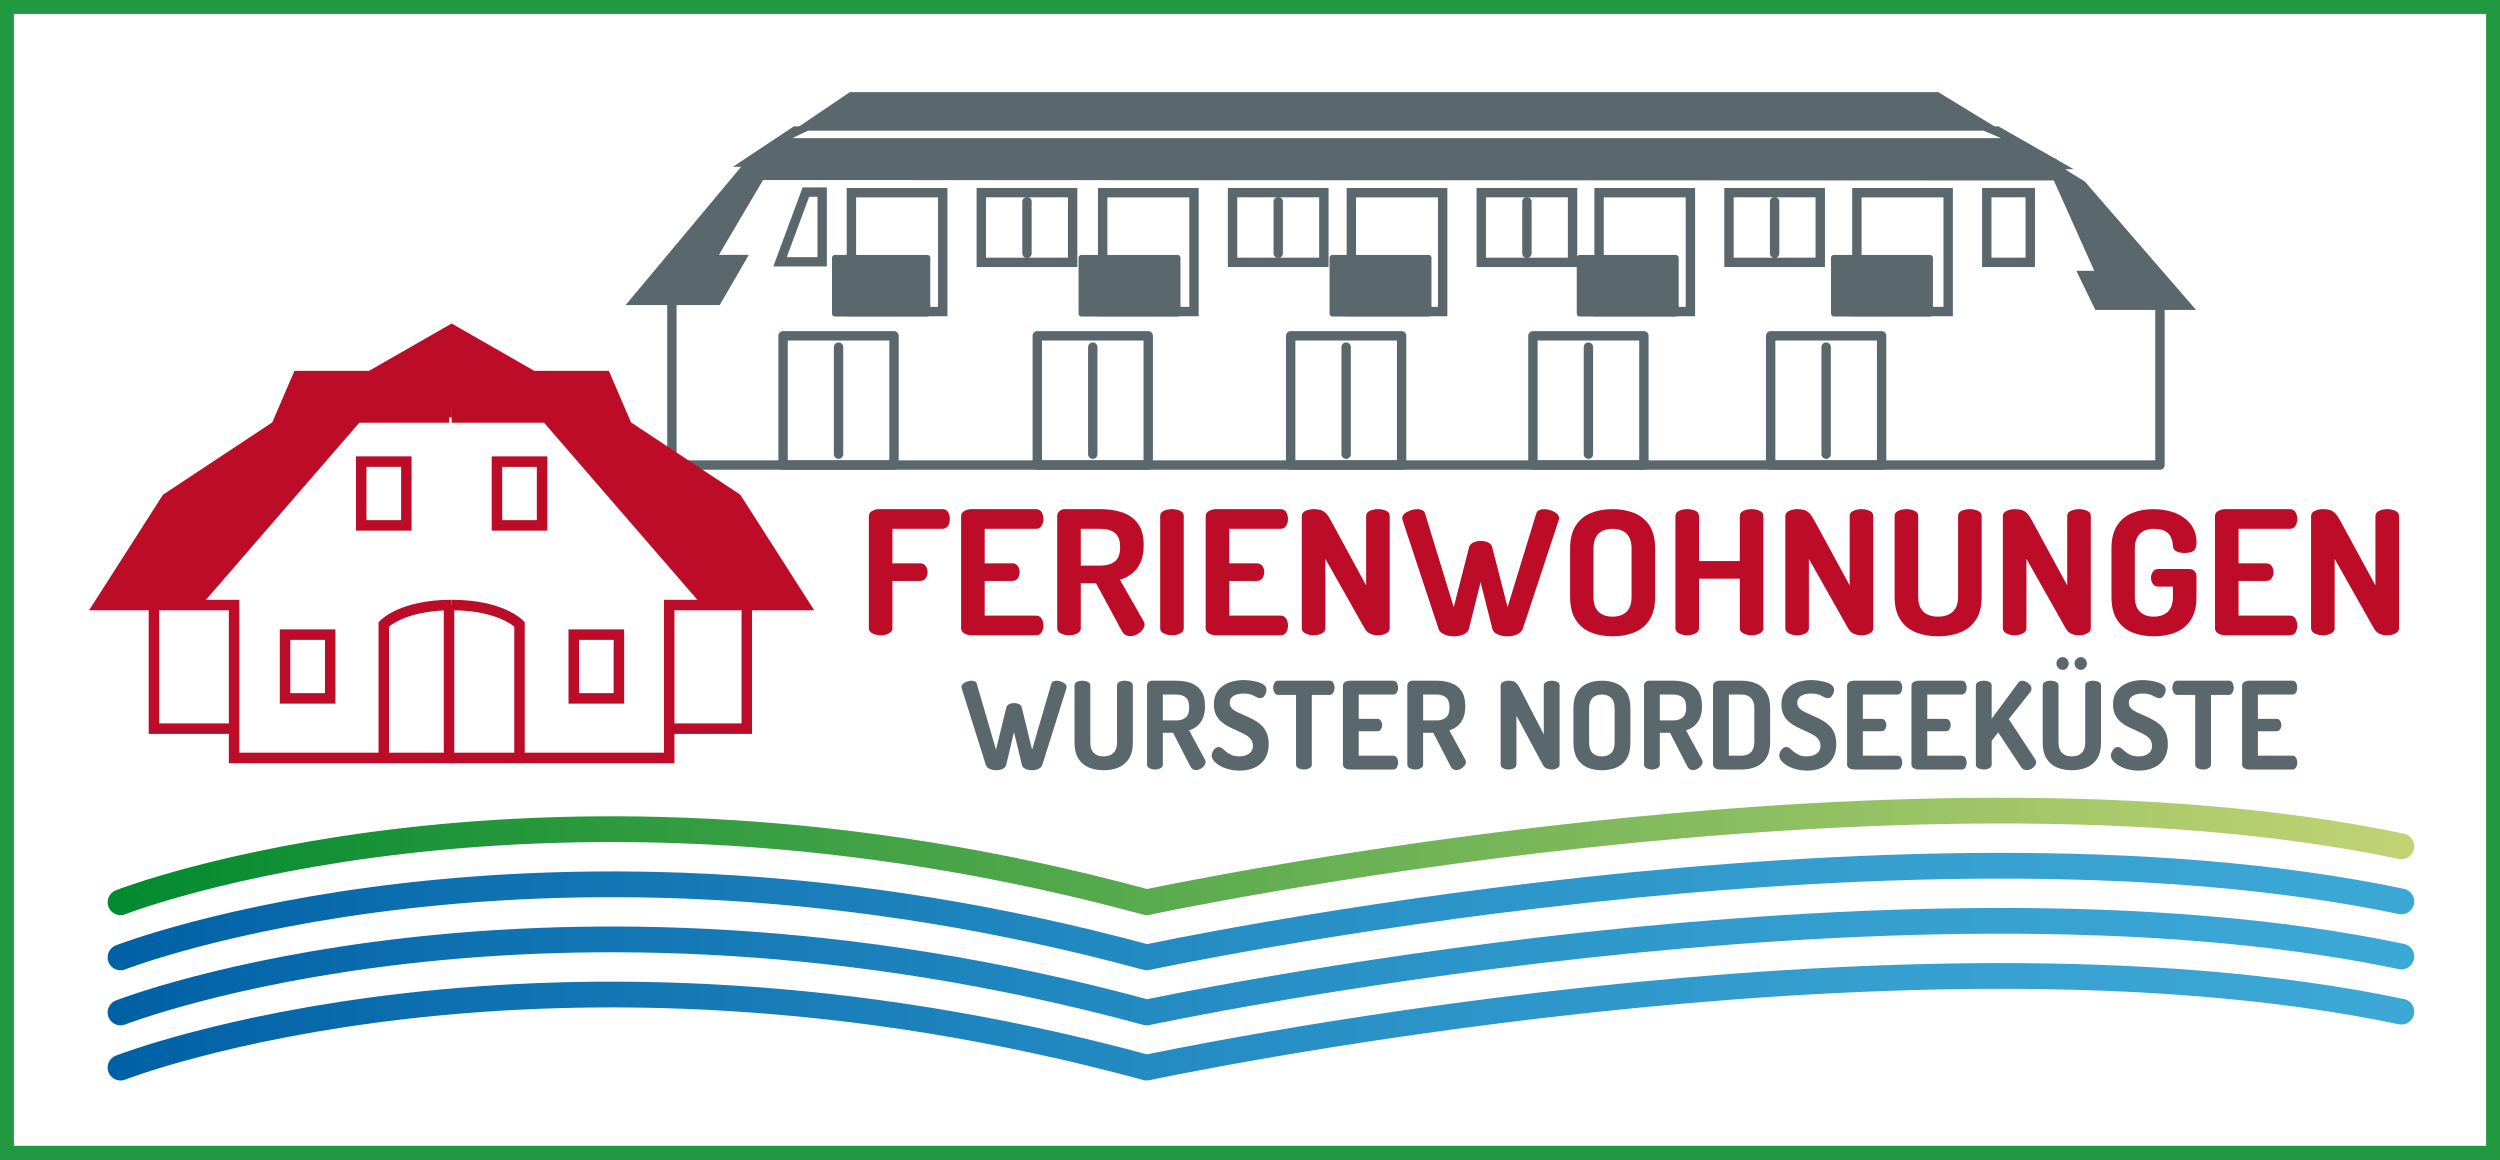 <?xml version="1.0" encoding="utf-8"?>
<!-- Generator: Adobe Illustrator 16.0.3, SVG Export Plug-In . SVG Version: 6.00 Build 0)  -->
<!DOCTYPE svg PUBLIC "-//W3C//DTD SVG 1.1//EN" "http://www.w3.org/Graphics/SVG/1.1/DTD/svg11.dtd">
<svg version="1.1" id="Ebene_1" xmlns="http://www.w3.org/2000/svg" xmlns:xlink="http://www.w3.org/1999/xlink" x="0px" y="0px"
	 width="521.246px" height="241.801px" viewBox="0 0 521.246 241.801" enable-background="new 0 0 521.246 241.801"
	 xml:space="preserve">
<rect x="0" y="0" width="521.246" height="241.801" fill="#333333" stroke="none"/>
<rect x="1.451" y="1.451" fill="#FFFFFF" stroke="#219941" stroke-width="2.902" stroke-miterlimit="10" width="518.344" height="238.898"/>
<g>
	<linearGradient id="SVGID_1_" gradientUnits="userSpaceOnUse" x1="22.446" y1="190.059" x2="503.361" y2="190.059">
		<stop  offset="0" style="stop-color:#0060A5"/>
		<stop  offset="0.159" style="stop-color:#0E71B0"/>
		<stop  offset="0.501" style="stop-color:#278FC5"/>
		<stop  offset="0.793" style="stop-color:#36A1D1"/>
		<stop  offset="1" style="stop-color:#3CA8D6"/>
	</linearGradient>
	
		<path fill="none" stroke="url(#SVGID_1_)" stroke-width="5.372" stroke-linecap="round" stroke-linejoin="round" stroke-miterlimit="10" d="
		M25.131,199.61c0,0,87.679-34.278,213.963,0c0,0,157.169-33.616,261.582-11.661"/>
	<linearGradient id="SVGID_2_" gradientUnits="userSpaceOnUse" x1="22.446" y1="201.544" x2="503.361" y2="201.544">
		<stop  offset="0" style="stop-color:#0060A5"/>
		<stop  offset="0.159" style="stop-color:#0E71B0"/>
		<stop  offset="0.501" style="stop-color:#278FC5"/>
		<stop  offset="0.793" style="stop-color:#36A1D1"/>
		<stop  offset="1" style="stop-color:#3CA8D6"/>
	</linearGradient>
	
		<path fill="none" stroke="url(#SVGID_2_)" stroke-width="5.372" stroke-linecap="round" stroke-linejoin="round" stroke-miterlimit="10" d="
		M25.131,211.098c0,0,87.679-34.28,213.963,0c0,0,157.169-33.62,261.582-11.667"/>
	<linearGradient id="SVGID_3_" gradientUnits="userSpaceOnUse" x1="22.446" y1="213.04" x2="503.361" y2="213.04">
		<stop  offset="0" style="stop-color:#0060A5"/>
		<stop  offset="0.159" style="stop-color:#0E71B0"/>
		<stop  offset="0.501" style="stop-color:#278FC5"/>
		<stop  offset="0.793" style="stop-color:#36A1D1"/>
		<stop  offset="1" style="stop-color:#3CA8D6"/>
	</linearGradient>
	
		<path fill="none" stroke="url(#SVGID_3_)" stroke-width="5.372" stroke-linecap="round" stroke-linejoin="round" stroke-miterlimit="10" d="
		M25.131,222.594c0,0,87.679-34.28,213.963,0c0,0,157.169-33.62,261.582-11.667"/>
	<linearGradient id="SVGID_4_" gradientUnits="userSpaceOnUse" x1="22.446" y1="178.565" x2="503.361" y2="178.565">
		<stop  offset="0" style="stop-color:#028A2F"/>
		<stop  offset="1" style="stop-color:#C2D374"/>
	</linearGradient>
	
		<path fill="none" stroke="url(#SVGID_4_)" stroke-width="5.371" stroke-linecap="round" stroke-linejoin="round" stroke-miterlimit="10" d="
		M25.131,188.117c0,0,87.679-34.279,213.963,0c0,0,157.169-33.618,261.582-11.664"/>
	<g>
		<g>
			<g>
				<path fill="#5A686D" d="M207.692,160.596c-0.473,0-0.92-0.094-1.343-0.279c-0.421-0.186-0.692-0.465-0.81-0.836l-5.017-15.937
					c-0.035-0.101-0.051-0.202-0.051-0.303c0-0.254,0.11-0.478,0.329-0.672c0.219-0.193,0.494-0.351,0.823-0.469
					c0.329-0.117,0.646-0.177,0.95-0.177c0.254,0,0.485,0.05,0.697,0.151c0.211,0.102,0.342,0.27,0.393,0.507l4.002,13.731
					l2.154-8.817c0.084-0.304,0.282-0.531,0.596-0.683c0.312-0.152,0.646-0.229,1-0.229c0.389,0,0.738,0.076,1.052,0.229
					c0.312,0.151,0.502,0.379,0.569,0.683l2.153,8.817l4.004-13.731c0.067-0.237,0.202-0.405,0.405-0.507
					c0.202-0.102,0.431-0.151,0.684-0.151c0.32,0,0.642,0.06,0.963,0.177c0.321,0.118,0.591,0.275,0.811,0.469
					c0.22,0.194,0.329,0.418,0.329,0.672c0,0.101-0.017,0.202-0.05,0.303l-5.017,15.937c-0.136,0.371-0.406,0.65-0.812,0.836
					c-0.404,0.186-0.853,0.279-1.342,0.279c-0.474,0-0.921-0.094-1.343-0.279c-0.423-0.186-0.677-0.465-0.76-0.836l-1.647-6.841
					l-1.621,6.841c-0.085,0.371-0.339,0.65-0.76,0.836C208.613,160.502,208.164,160.596,207.692,160.596z"/>
				<path fill="#5A686D" d="M230.113,160.596c-1.147,0-2.179-0.19-3.09-0.571c-0.911-0.379-1.639-0.996-2.179-1.849
					c-0.541-0.853-0.812-1.979-0.812-3.382v-11.857c0-0.354,0.169-0.611,0.508-0.772c0.337-0.16,0.718-0.24,1.14-0.24
					c0.404,0,0.781,0.08,1.127,0.24c0.346,0.161,0.52,0.418,0.52,0.772v11.857c0,0.979,0.245,1.71,0.734,2.19
					c0.49,0.482,1.174,0.723,2.052,0.723c0.862,0,1.543-0.24,2.04-0.723c0.499-0.48,0.747-1.211,0.747-2.19v-11.857
					c0-0.354,0.165-0.611,0.494-0.772c0.33-0.16,0.714-0.24,1.153-0.24c0.406,0,0.78,0.08,1.128,0.24
					c0.346,0.161,0.519,0.418,0.519,0.772v11.857c0,1.402-0.271,2.529-0.811,3.382s-1.271,1.47-2.191,1.849
					C232.271,160.405,231.244,160.596,230.113,160.596z"/>
				<path fill="#5A686D" d="M249.318,160.57c-0.22,0-0.435-0.068-0.646-0.203c-0.212-0.135-0.377-0.329-0.495-0.583l-3.597-6.992
					h-2.129v6.613c0,0.337-0.168,0.595-0.506,0.771c-0.339,0.178-0.718,0.267-1.141,0.267c-0.406,0-0.781-0.089-1.127-0.267
					c-0.347-0.177-0.52-0.435-0.52-0.771v-16.469c0-0.271,0.097-0.507,0.291-0.71c0.194-0.202,0.452-0.303,0.773-0.303h5.017
					c1.114,0,2.123,0.159,3.026,0.48s1.625,0.865,2.166,1.635c0.541,0.769,0.812,1.828,0.812,3.179c0,0.98-0.145,1.812-0.432,2.496
					c-0.286,0.684-0.679,1.232-1.179,1.647c-0.497,0.413-1.067,0.722-1.709,0.924l3.344,6.156c0.034,0.067,0.06,0.14,0.076,0.216
					c0.018,0.075,0.026,0.139,0.026,0.19c0,0.27-0.103,0.54-0.305,0.81c-0.203,0.271-0.46,0.49-0.773,0.659
					C249.981,160.485,249.655,160.57,249.318,160.57z M242.451,150.207h2.788c0.826,0,1.485-0.202,1.976-0.607
					c0.489-0.405,0.734-1.098,0.734-2.077c0-1.014-0.245-1.718-0.734-2.116c-0.49-0.396-1.149-0.595-1.976-0.595h-2.788V150.207z"/>
				<path fill="#5A686D" d="M258.489,160.671c-1.098,0-2.09-0.16-2.978-0.481c-0.886-0.32-1.588-0.723-2.103-1.203
					c-0.515-0.481-0.771-0.967-0.771-1.456c0-0.236,0.063-0.494,0.188-0.773c0.127-0.278,0.3-0.516,0.521-0.71
					c0.22-0.193,0.464-0.291,0.734-0.291c0.27,0,0.523,0.098,0.76,0.291c0.237,0.194,0.507,0.423,0.811,0.685
					c0.305,0.263,0.676,0.49,1.114,0.684c0.44,0.194,0.98,0.292,1.622,0.292c0.507,0,0.977-0.08,1.406-0.24
					c0.432-0.161,0.777-0.401,1.039-0.723s0.392-0.734,0.392-1.241c0-0.54-0.143-0.997-0.43-1.368
					c-0.287-0.372-0.676-0.692-1.165-0.963c-0.491-0.271-1.023-0.532-1.597-0.786c-0.574-0.253-1.153-0.522-1.736-0.81
					c-0.582-0.287-1.114-0.634-1.596-1.04c-0.48-0.404-0.869-0.902-1.166-1.493c-0.294-0.591-0.441-1.317-0.441-2.179
					c0-0.947,0.18-1.74,0.544-2.382c0.362-0.642,0.845-1.161,1.444-1.559c0.6-0.396,1.263-0.684,1.988-0.861
					c0.727-0.178,1.453-0.266,2.179-0.266c0.389,0,0.85,0.028,1.381,0.088c0.533,0.06,1.064,0.166,1.595,0.317
					c0.533,0.151,0.973,0.358,1.318,0.62c0.346,0.263,0.52,0.596,0.52,1.001c0,0.202-0.047,0.438-0.139,0.709
					c-0.094,0.271-0.238,0.512-0.432,0.722c-0.193,0.212-0.443,0.317-0.748,0.317c-0.27,0-0.535-0.08-0.797-0.24
					c-0.262-0.161-0.6-0.32-1.014-0.481c-0.414-0.16-0.975-0.241-1.685-0.241c-0.591,0-1.106,0.081-1.545,0.241
					c-0.439,0.161-0.769,0.38-0.988,0.658s-0.33,0.63-0.33,1.052c0,0.439,0.148,0.81,0.443,1.115
					c0.297,0.304,0.686,0.574,1.166,0.81c0.48,0.237,1.009,0.474,1.584,0.71c0.573,0.237,1.152,0.512,1.734,0.823
					c0.584,0.313,1.119,0.688,1.609,1.128c0.49,0.438,0.879,0.983,1.166,1.633c0.287,0.65,0.432,1.448,0.432,2.395
					c0,1.2-0.264,2.209-0.787,3.028s-1.236,1.436-2.141,1.849C260.689,160.465,259.654,160.671,258.489,160.671z"/>
				<path fill="#5A686D" d="M271.865,160.443c-0.422,0-0.803-0.089-1.141-0.267c-0.338-0.177-0.506-0.435-0.506-0.771v-14.518
					h-3.725c-0.32,0-0.574-0.153-0.76-0.456c-0.188-0.305-0.279-0.65-0.279-1.039c0-0.354,0.084-0.688,0.254-1
					c0.168-0.313,0.432-0.469,0.785-0.469h10.717c0.371,0,0.637,0.155,0.799,0.469c0.16,0.313,0.24,0.646,0.24,1
					c0,0.389-0.09,0.734-0.266,1.039c-0.178,0.303-0.436,0.456-0.773,0.456h-3.699v14.518c0,0.337-0.172,0.595-0.52,0.771
					C272.646,160.354,272.271,160.443,271.865,160.443z"/>
				<path fill="#5A686D" d="M281.441,160.443c-0.354,0-0.684-0.089-0.986-0.267c-0.305-0.177-0.457-0.435-0.457-0.771v-16.443
					c0-0.338,0.152-0.596,0.457-0.772c0.303-0.178,0.633-0.266,0.986-0.266h9.02c0.371,0,0.637,0.151,0.799,0.456
					c0.16,0.303,0.24,0.624,0.24,0.962c0,0.406-0.088,0.753-0.266,1.039c-0.178,0.287-0.436,0.431-0.773,0.431h-7.17v5.066h3.852
					c0.338,0,0.596,0.132,0.773,0.393c0.178,0.263,0.266,0.57,0.266,0.925c0,0.288-0.08,0.57-0.24,0.849
					c-0.162,0.279-0.428,0.419-0.799,0.419h-3.852v5.092h7.17c0.338,0,0.596,0.144,0.773,0.431s0.266,0.634,0.266,1.039
					c0,0.338-0.08,0.658-0.24,0.963c-0.162,0.304-0.428,0.456-0.799,0.456H281.441z"/>
				<path fill="#5A686D" d="M303.584,160.57c-0.219,0-0.434-0.068-0.645-0.203c-0.213-0.135-0.377-0.329-0.494-0.583l-3.6-6.992
					h-2.127v6.613c0,0.337-0.168,0.595-0.506,0.771c-0.338,0.178-0.719,0.267-1.141,0.267c-0.404,0-0.781-0.089-1.127-0.267
					c-0.348-0.177-0.52-0.435-0.52-0.771v-16.469c0-0.271,0.098-0.507,0.291-0.71c0.195-0.202,0.451-0.303,0.771-0.303h5.018
					c1.115,0,2.125,0.159,3.027,0.48s1.625,0.865,2.166,1.635c0.541,0.769,0.813,1.828,0.813,3.179c0,0.98-0.145,1.812-0.432,2.496
					c-0.289,0.684-0.68,1.232-1.178,1.647c-0.5,0.413-1.07,0.722-1.711,0.924l3.344,6.156c0.033,0.067,0.059,0.14,0.076,0.216
					c0.018,0.075,0.025,0.139,0.025,0.19c0,0.27-0.102,0.54-0.305,0.81c-0.201,0.271-0.459,0.49-0.771,0.659
					S303.922,160.57,303.584,160.57z M296.719,150.207h2.787c0.826,0,1.486-0.202,1.977-0.607c0.488-0.405,0.734-1.098,0.734-2.077
					c0-1.014-0.246-1.718-0.734-2.116c-0.49-0.396-1.15-0.595-1.977-0.595h-2.787V150.207z"/>
				<path fill="#5A686D" d="M314.529,160.443c-0.406,0-0.783-0.089-1.129-0.267c-0.346-0.177-0.52-0.435-0.52-0.771v-16.443
					c0-0.354,0.174-0.617,0.52-0.785c0.346-0.169,0.723-0.253,1.129-0.253c0.404,0,0.738,0.042,1,0.127
					c0.262,0.084,0.508,0.248,0.734,0.493c0.229,0.245,0.469,0.62,0.723,1.127l4.889,9.45v-10.185c0-0.354,0.174-0.611,0.521-0.772
					c0.346-0.16,0.721-0.24,1.127-0.24c0.42,0,0.801,0.08,1.139,0.24c0.338,0.161,0.508,0.418,0.508,0.772v16.469
					c0,0.337-0.17,0.595-0.508,0.771c-0.338,0.178-0.719,0.267-1.139,0.267c-0.389,0-0.748-0.076-1.078-0.229
					c-0.328-0.152-0.596-0.421-0.797-0.81l-5.473-10.187v10.187c0,0.337-0.17,0.595-0.506,0.771
					C315.33,160.354,314.951,160.443,314.529,160.443z"/>
				<path fill="#5A686D" d="M333.986,160.596c-1.115,0-2.119-0.19-3.016-0.571c-0.895-0.379-1.604-0.996-2.127-1.849
					s-0.785-1.979-0.785-3.382v-7.068c0-1.402,0.262-2.529,0.785-3.383c0.523-0.853,1.229-1.47,2.115-1.851
					c0.887-0.379,1.896-0.568,3.027-0.568c1.115,0,2.123,0.189,3.027,0.568c0.902,0.381,1.617,0.998,2.141,1.851
					c0.523,0.854,0.785,1.98,0.785,3.383v7.068c0,1.402-0.262,2.529-0.785,3.382s-1.238,1.47-2.141,1.849
					C336.109,160.405,335.101,160.596,333.986,160.596z M333.986,157.707c0.826,0,1.479-0.236,1.951-0.709
					c0.473-0.474,0.709-1.208,0.709-2.204v-7.068c0-0.996-0.236-1.731-0.709-2.205c-0.473-0.473-1.125-0.709-1.951-0.709
					c-0.828,0-1.479,0.236-1.951,0.709c-0.473,0.474-0.709,1.209-0.709,2.205v7.068c0,0.996,0.236,1.73,0.709,2.204
					C332.508,157.471,333.158,157.707,333.986,157.707z"/>
				<path fill="#5A686D" d="M352.935,160.57c-0.219,0-0.434-0.068-0.645-0.203c-0.213-0.135-0.377-0.329-0.494-0.583l-3.6-6.992
					h-2.127v6.613c0,0.337-0.168,0.595-0.506,0.771c-0.34,0.178-0.719,0.267-1.141,0.267c-0.406,0-0.781-0.089-1.127-0.267
					c-0.348-0.177-0.52-0.435-0.52-0.771v-16.469c0-0.271,0.096-0.507,0.291-0.71c0.193-0.202,0.451-0.303,0.771-0.303h5.018
					c1.113,0,2.123,0.159,3.027,0.48c0.902,0.321,1.625,0.865,2.166,1.635c0.539,0.769,0.811,1.828,0.811,3.179
					c0,0.98-0.145,1.812-0.432,2.496c-0.287,0.684-0.678,1.232-1.178,1.647c-0.498,0.413-1.068,0.722-1.709,0.924l3.344,6.156
					c0.033,0.067,0.059,0.14,0.076,0.216c0.016,0.075,0.025,0.139,0.025,0.19c0,0.27-0.102,0.54-0.305,0.81
					c-0.203,0.271-0.461,0.49-0.771,0.659C353.597,160.485,353.273,160.57,352.935,160.57z M346.07,150.207h2.787
					c0.826,0,1.484-0.202,1.975-0.607s0.736-1.098,0.736-2.077c0-1.014-0.246-1.718-0.736-2.116
					c-0.49-0.396-1.148-0.595-1.975-0.595h-2.787V150.207z"/>
				<path fill="#5A686D" d="M358.611,160.443c-0.441,0-0.791-0.102-1.053-0.304c-0.262-0.203-0.393-0.439-0.393-0.71v-16.493
					c0-0.271,0.131-0.507,0.393-0.71c0.262-0.202,0.611-0.303,1.053-0.303h4.484c1.131,0,2.145,0.189,3.039,0.568
					c0.895,0.381,1.609,0.998,2.141,1.851c0.533,0.854,0.799,1.98,0.799,3.383v6.916c0,1.402-0.266,2.529-0.799,3.383
					c-0.531,0.853-1.246,1.469-2.141,1.849s-1.908,0.57-3.039,0.57H358.611z M360.461,157.555h2.635c0.844,0,1.502-0.24,1.975-0.722
					s0.709-1.212,0.709-2.191v-6.916c0-0.979-0.236-1.71-0.709-2.192c-0.473-0.481-1.123-0.722-1.949-0.722h-2.66V157.555z"/>
				<path fill="#5A686D" d="M376.828,160.671c-1.1,0-2.09-0.16-2.977-0.481c-0.889-0.32-1.59-0.723-2.104-1.203
					c-0.516-0.481-0.773-0.967-0.773-1.456c0-0.236,0.063-0.494,0.189-0.773c0.127-0.278,0.301-0.516,0.52-0.71
					c0.219-0.193,0.465-0.291,0.734-0.291c0.271,0,0.523,0.098,0.76,0.291c0.236,0.194,0.508,0.423,0.813,0.685
					c0.303,0.263,0.674,0.49,1.115,0.684c0.438,0.194,0.979,0.292,1.621,0.292c0.506,0,0.975-0.08,1.404-0.24
					c0.432-0.161,0.777-0.401,1.039-0.723s0.395-0.734,0.395-1.241c0-0.54-0.145-0.997-0.432-1.368
					c-0.287-0.372-0.676-0.692-1.166-0.963s-1.021-0.532-1.596-0.786c-0.574-0.253-1.152-0.522-1.736-0.81
					c-0.582-0.287-1.113-0.634-1.596-1.04c-0.48-0.404-0.869-0.902-1.164-1.493c-0.297-0.591-0.445-1.317-0.445-2.179
					c0-0.947,0.184-1.74,0.547-2.382c0.361-0.642,0.844-1.161,1.443-1.559c0.598-0.396,1.262-0.684,1.988-0.861
					s1.453-0.266,2.18-0.266c0.389,0,0.848,0.028,1.381,0.088c0.531,0.06,1.063,0.166,1.596,0.317
					c0.531,0.151,0.971,0.358,1.316,0.62c0.346,0.263,0.52,0.596,0.52,1.001c0,0.202-0.047,0.438-0.139,0.709
					c-0.094,0.271-0.236,0.512-0.43,0.722c-0.195,0.212-0.445,0.317-0.748,0.317c-0.271,0-0.537-0.08-0.799-0.24
					c-0.262-0.161-0.6-0.32-1.014-0.481c-0.414-0.16-0.975-0.241-1.684-0.241c-0.592,0-1.107,0.081-1.547,0.241
					c-0.439,0.161-0.768,0.38-0.988,0.658c-0.219,0.278-0.328,0.63-0.328,1.052c0,0.439,0.146,0.81,0.443,1.115
					c0.295,0.304,0.684,0.574,1.166,0.81c0.48,0.237,1.008,0.474,1.582,0.71c0.574,0.237,1.154,0.512,1.736,0.823
					c0.582,0.313,1.117,0.688,1.607,1.128c0.49,0.438,0.879,0.983,1.166,1.633c0.287,0.65,0.432,1.448,0.432,2.395
					c0,1.2-0.262,2.209-0.785,3.028s-1.238,1.436-2.141,1.849C379.027,160.465,377.992,160.671,376.828,160.671z"/>
				<path fill="#5A686D" d="M386.554,160.443c-0.355,0-0.684-0.089-0.988-0.267c-0.303-0.177-0.455-0.435-0.455-0.771v-16.443
					c0-0.338,0.152-0.596,0.455-0.772c0.305-0.178,0.633-0.266,0.988-0.266h9.02c0.371,0,0.637,0.151,0.799,0.456
					c0.158,0.303,0.24,0.624,0.24,0.962c0,0.406-0.09,0.753-0.266,1.039c-0.178,0.287-0.436,0.431-0.773,0.431h-7.17v5.066h3.852
					c0.338,0,0.596,0.132,0.771,0.393c0.178,0.263,0.266,0.57,0.266,0.925c0,0.288-0.08,0.57-0.24,0.849
					c-0.16,0.279-0.426,0.419-0.797,0.419h-3.852v5.092h7.17c0.338,0,0.596,0.144,0.773,0.431c0.176,0.287,0.266,0.634,0.266,1.039
					c0,0.338-0.082,0.658-0.24,0.963c-0.162,0.304-0.428,0.456-0.799,0.456H386.554z"/>
				<path fill="#5A686D" d="M399.982,160.443c-0.355,0-0.684-0.089-0.988-0.267c-0.305-0.177-0.457-0.435-0.457-0.771v-16.443
					c0-0.338,0.152-0.596,0.457-0.772c0.305-0.178,0.633-0.266,0.988-0.266h9.02c0.371,0,0.637,0.151,0.799,0.456
					c0.158,0.303,0.24,0.624,0.24,0.962c0,0.406-0.09,0.753-0.268,1.039c-0.178,0.287-0.436,0.431-0.771,0.431h-7.17v5.066h3.852
					c0.336,0,0.594,0.132,0.771,0.393c0.178,0.263,0.266,0.57,0.266,0.925c0,0.288-0.08,0.57-0.24,0.849
					c-0.16,0.279-0.426,0.419-0.797,0.419h-3.852v5.092h7.17c0.336,0,0.594,0.144,0.771,0.431s0.268,0.634,0.268,1.039
					c0,0.338-0.082,0.658-0.24,0.963c-0.162,0.304-0.428,0.456-0.799,0.456H399.982z"/>
				<path fill="#5A686D" d="M413.611,160.443c-0.404,0-0.781-0.089-1.127-0.267c-0.346-0.177-0.52-0.435-0.52-0.771v-16.469
					c0-0.354,0.174-0.611,0.52-0.772c0.346-0.16,0.723-0.24,1.127-0.24c0.424,0,0.803,0.08,1.141,0.24
					c0.338,0.161,0.508,0.418,0.508,0.772v6.917l5.498-7.449c0.219-0.321,0.514-0.48,0.887-0.48c0.285,0,0.578,0.084,0.873,0.253
					c0.295,0.168,0.545,0.379,0.748,0.633c0.201,0.254,0.303,0.523,0.303,0.812c0,0.085-0.018,0.186-0.051,0.304
					s-0.094,0.228-0.176,0.329l-4.512,5.675l5.525,8.411c0.117,0.187,0.176,0.381,0.176,0.583c0,0.271-0.098,0.532-0.291,0.786
					c-0.195,0.252-0.443,0.46-0.746,0.62c-0.307,0.16-0.617,0.241-0.939,0.241c-0.236,0-0.451-0.052-0.645-0.153
					c-0.195-0.101-0.369-0.262-0.52-0.48l-4.764-7.222l-1.367,1.724v4.967c0,0.337-0.17,0.595-0.508,0.771
					C414.414,160.354,414.035,160.443,413.611,160.443z"/>
				<path fill="#5A686D" d="M431.98,160.596c-1.148,0-2.18-0.19-3.092-0.571c-0.91-0.379-1.637-0.996-2.178-1.849
					s-0.811-1.979-0.811-3.382v-11.857c0-0.354,0.168-0.611,0.506-0.772c0.338-0.16,0.719-0.24,1.141-0.24
					c0.404,0,0.781,0.08,1.127,0.24c0.346,0.161,0.52,0.418,0.52,0.772v11.857c0,0.979,0.244,1.71,0.734,2.19
					c0.49,0.482,1.174,0.723,2.053,0.723c0.861,0,1.541-0.24,2.039-0.723c0.498-0.48,0.748-1.211,0.748-2.19v-11.857
					c0-0.354,0.164-0.611,0.494-0.772c0.33-0.16,0.713-0.24,1.152-0.24c0.406,0,0.781,0.08,1.127,0.24
					c0.346,0.161,0.52,0.418,0.52,0.772v11.857c0,1.402-0.27,2.529-0.811,3.382s-1.271,1.47-2.191,1.849
					C434.136,160.405,433.111,160.596,431.98,160.596z M430.054,139.668c-0.355,0-0.658-0.135-0.912-0.404
					c-0.254-0.271-0.379-0.583-0.379-0.938c0-0.354,0.125-0.663,0.379-0.925s0.557-0.393,0.912-0.393s0.654,0.131,0.9,0.393
					c0.244,0.262,0.367,0.571,0.367,0.925c0,0.355-0.123,0.668-0.367,0.938C430.709,139.533,430.41,139.668,430.054,139.668z
					 M433.855,139.668c-0.355,0-0.664-0.135-0.926-0.404c-0.262-0.271-0.393-0.583-0.393-0.938c0-0.354,0.131-0.663,0.393-0.925
					s0.57-0.393,0.926-0.393c0.338,0,0.633,0.131,0.887,0.393s0.379,0.571,0.379,0.925c0,0.355-0.125,0.668-0.379,0.938
					C434.488,139.533,434.193,139.668,433.855,139.668z"/>
				<path fill="#5A686D" d="M445.965,160.671c-1.098,0-2.09-0.16-2.977-0.481c-0.887-0.32-1.588-0.723-2.104-1.203
					c-0.516-0.481-0.773-0.967-0.773-1.456c0-0.236,0.064-0.494,0.191-0.773c0.127-0.278,0.299-0.516,0.52-0.71
					c0.219-0.193,0.465-0.291,0.734-0.291s0.523,0.098,0.76,0.291c0.236,0.194,0.508,0.423,0.811,0.685
					c0.305,0.263,0.676,0.49,1.115,0.684c0.439,0.194,0.979,0.292,1.621,0.292c0.506,0,0.975-0.08,1.406-0.24
					c0.432-0.161,0.777-0.401,1.039-0.723s0.393-0.734,0.393-1.241c0-0.54-0.145-0.997-0.43-1.368
					c-0.289-0.372-0.678-0.692-1.166-0.963c-0.49-0.271-1.023-0.532-1.596-0.786c-0.574-0.253-1.154-0.522-1.736-0.81
					s-1.115-0.634-1.596-1.04c-0.482-0.404-0.871-0.902-1.166-1.493s-0.443-1.317-0.443-2.179c0-0.947,0.182-1.74,0.545-2.382
					s0.844-1.161,1.445-1.559c0.598-0.396,1.262-0.684,1.988-0.861s1.451-0.266,2.178-0.266c0.389,0,0.85,0.028,1.381,0.088
					c0.533,0.06,1.064,0.166,1.596,0.317c0.533,0.151,0.973,0.358,1.318,0.62c0.346,0.263,0.52,0.596,0.52,1.001
					c0,0.202-0.047,0.438-0.139,0.709c-0.094,0.271-0.238,0.512-0.432,0.722c-0.193,0.212-0.443,0.317-0.748,0.317
					c-0.27,0-0.535-0.08-0.797-0.24c-0.262-0.161-0.602-0.32-1.014-0.481c-0.414-0.16-0.977-0.241-1.686-0.241
					c-0.59,0-1.105,0.081-1.545,0.241c-0.439,0.161-0.768,0.38-0.988,0.658s-0.33,0.63-0.33,1.052c0,0.439,0.148,0.81,0.445,1.115
					c0.293,0.304,0.682,0.574,1.164,0.81c0.482,0.237,1.01,0.474,1.584,0.71c0.574,0.237,1.152,0.512,1.736,0.823
					c0.582,0.313,1.117,0.688,1.607,1.128c0.49,0.438,0.879,0.983,1.166,1.633c0.287,0.65,0.43,1.448,0.43,2.395
					c0,1.2-0.262,2.209-0.785,3.028s-1.238,1.436-2.141,1.849C448.164,160.465,447.131,160.671,445.965,160.671z"/>
				<path fill="#5A686D" d="M459.342,160.443c-0.424,0-0.803-0.089-1.141-0.267c-0.338-0.177-0.506-0.435-0.506-0.771v-14.518
					h-3.725c-0.32,0-0.574-0.153-0.76-0.456c-0.188-0.305-0.279-0.65-0.279-1.039c0-0.354,0.084-0.688,0.254-1
					c0.168-0.313,0.43-0.469,0.785-0.469h10.717c0.371,0,0.637,0.155,0.799,0.469c0.158,0.313,0.24,0.646,0.24,1
					c0,0.389-0.09,0.734-0.266,1.039c-0.18,0.303-0.436,0.456-0.773,0.456h-3.699v14.518c0,0.337-0.174,0.595-0.52,0.771
					C460.123,160.354,459.748,160.443,459.342,160.443z"/>
				<path fill="#5A686D" d="M468.918,160.443c-0.354,0-0.684-0.089-0.988-0.267c-0.303-0.177-0.455-0.435-0.455-0.771v-16.443
					c0-0.338,0.152-0.596,0.455-0.772c0.305-0.178,0.635-0.266,0.988-0.266h9.02c0.371,0,0.637,0.151,0.799,0.456
					c0.16,0.303,0.24,0.624,0.24,0.962c0,0.406-0.09,0.753-0.266,1.039c-0.178,0.287-0.436,0.431-0.773,0.431h-7.17v5.066h3.852
					c0.338,0,0.596,0.132,0.771,0.393c0.178,0.263,0.268,0.57,0.268,0.925c0,0.288-0.08,0.57-0.242,0.849
					c-0.16,0.279-0.426,0.419-0.797,0.419h-3.852v5.092h7.17c0.338,0,0.596,0.144,0.773,0.431c0.176,0.287,0.266,0.634,0.266,1.039
					c0,0.338-0.08,0.658-0.24,0.963c-0.162,0.304-0.428,0.456-0.799,0.456H468.918z"/>
			</g>
		</g>
		<g>
			<path fill="#BD0C27" d="M183.609,132.456c-0.605,0-1.166-0.126-1.682-0.379c-0.518-0.251-0.775-0.615-0.775-1.096v-23.349
				c0-0.479,0.227-0.846,0.68-1.098s0.945-0.378,1.475-0.378h13.192c0.555,0,0.952,0.216,1.191,0.647s0.358,0.888,0.358,1.368
				c0,0.574-0.132,1.066-0.396,1.475c-0.265,0.407-0.649,0.612-1.153,0.612h-10.433v7.194h5.783c0.503,0,0.888,0.187,1.153,0.557
				c0.265,0.372,0.397,0.811,0.397,1.313c0,0.409-0.121,0.811-0.36,1.205c-0.239,0.396-0.637,0.594-1.19,0.594h-5.783v9.858
				c0,0.48-0.252,0.845-0.756,1.096C184.805,132.33,184.239,132.456,183.609,132.456z"/>
			<path fill="#BD0C27" d="M202.546,132.456c-0.53,0-1.021-0.126-1.476-0.379c-0.453-0.251-0.679-0.615-0.679-1.096v-23.349
				c0-0.479,0.226-0.846,0.679-1.098c0.455-0.252,0.945-0.378,1.476-0.378h13.457c0.555,0,0.951,0.216,1.19,0.647
				s0.359,0.888,0.359,1.368c0,0.574-0.132,1.066-0.397,1.475c-0.265,0.407-0.649,0.612-1.152,0.612h-10.697v7.194h5.744
				c0.505,0,0.889,0.187,1.154,0.557c0.264,0.372,0.396,0.811,0.396,1.313c0,0.409-0.12,0.811-0.358,1.205
				c-0.241,0.396-0.638,0.594-1.192,0.594h-5.744v7.231h10.697c0.503,0,0.888,0.204,1.152,0.611c0.266,0.409,0.397,0.9,0.397,1.475
				c0,0.481-0.12,0.937-0.359,1.368s-0.636,0.647-1.19,0.647H202.546z"/>
			<path fill="#BD0C27" d="M235.584,132.636c-0.328,0-0.649-0.096-0.965-0.288c-0.314-0.191-0.561-0.467-0.736-0.826l-5.368-9.931
				h-3.175v9.391c0,0.48-0.252,0.845-0.756,1.096c-0.505,0.253-1.071,0.379-1.701,0.379c-0.605,0-1.166-0.126-1.682-0.379
				c-0.518-0.251-0.775-0.615-0.775-1.096v-23.386c0-0.383,0.146-0.719,0.435-1.007c0.29-0.288,0.674-0.432,1.153-0.432h7.484
				c1.663,0,3.169,0.229,4.517,0.684c1.349,0.456,2.426,1.229,3.232,2.32c0.806,1.092,1.21,2.597,1.21,4.515
				c0,1.392-0.215,2.573-0.644,3.544s-1.015,1.752-1.757,2.339c-0.744,0.588-1.595,1.025-2.553,1.313l4.99,8.742
				c0.051,0.097,0.088,0.197,0.114,0.305c0.024,0.108,0.037,0.198,0.037,0.271c0,0.385-0.151,0.768-0.453,1.151
				c-0.303,0.384-0.688,0.695-1.153,0.936C236.573,132.516,236.088,132.636,235.584,132.636z M225.34,117.922h4.158
				c1.234,0,2.217-0.287,2.948-0.864c0.73-0.575,1.097-1.558,1.097-2.95c0-1.438-0.366-2.439-1.097-3.003
				c-0.731-0.563-1.714-0.845-2.948-0.845h-4.158V117.922z"/>
			<path fill="#BD0C27" d="M244.354,132.456c-0.604,0-1.166-0.126-1.682-0.379c-0.518-0.251-0.775-0.615-0.775-1.096v-23.386
				c0-0.503,0.258-0.868,0.775-1.097c0.516-0.227,1.077-0.342,1.682-0.342c0.63,0,1.196,0.115,1.701,0.342
				c0.504,0.229,0.756,0.594,0.756,1.097v23.386c0,0.48-0.252,0.845-0.756,1.096C245.55,132.33,244.984,132.456,244.354,132.456z"/>
			<path fill="#BD0C27" d="M253.539,132.456c-0.53,0-1.021-0.126-1.476-0.379c-0.453-0.251-0.679-0.615-0.679-1.096v-23.349
				c0-0.479,0.226-0.846,0.679-1.098c0.454-0.252,0.945-0.378,1.476-0.378h13.457c0.555,0,0.951,0.216,1.191,0.647
				c0.238,0.432,0.357,0.888,0.357,1.368c0,0.574-0.131,1.066-0.396,1.475c-0.264,0.407-0.648,0.612-1.152,0.612h-10.697v7.194
				h5.744c0.504,0,0.889,0.187,1.154,0.557c0.264,0.372,0.396,0.811,0.396,1.313c0,0.409-0.121,0.811-0.359,1.205
				c-0.24,0.396-0.637,0.594-1.191,0.594h-5.744v7.231h10.697c0.504,0,0.889,0.204,1.152,0.611c0.266,0.409,0.396,0.9,0.396,1.475
				c0,0.481-0.119,0.937-0.357,1.368c-0.24,0.432-0.637,0.647-1.191,0.647H253.539z"/>
			<path fill="#BD0C27" d="M273.877,132.456c-0.607,0-1.168-0.126-1.682-0.379c-0.518-0.251-0.775-0.615-0.775-1.096v-23.349
				c0-0.504,0.258-0.876,0.775-1.115c0.514-0.239,1.074-0.36,1.682-0.36c0.604,0,1.102,0.06,1.492,0.181
				c0.391,0.119,0.756,0.354,1.098,0.701c0.338,0.348,0.697,0.881,1.076,1.6l7.295,13.421v-14.464c0-0.503,0.258-0.868,0.775-1.097
				c0.516-0.227,1.076-0.342,1.682-0.342c0.631,0,1.197,0.115,1.703,0.342c0.502,0.229,0.754,0.594,0.754,1.097v23.386
				c0,0.48-0.252,0.845-0.754,1.096c-0.506,0.253-1.072,0.379-1.703,0.379c-0.58,0-1.115-0.108-1.605-0.323
				c-0.494-0.217-0.891-0.6-1.191-1.151l-8.166-14.463v14.463c0,0.48-0.25,0.845-0.756,1.096
				C275.072,132.33,274.506,132.456,273.877,132.456z"/>
			<path fill="#BD0C27" d="M303.133,132.672c-0.705,0-1.373-0.132-2.004-0.396c-0.629-0.265-1.033-0.659-1.209-1.187l-7.484-22.631
				c-0.051-0.144-0.074-0.286-0.074-0.432c0-0.359,0.162-0.677,0.49-0.953c0.328-0.274,0.738-0.497,1.229-0.665
				c0.492-0.168,0.963-0.252,1.418-0.252c0.377,0,0.725,0.072,1.039,0.216c0.314,0.145,0.51,0.384,0.586,0.72l5.973,19.499
				l3.213-12.52c0.125-0.432,0.422-0.756,0.889-0.972c0.465-0.216,0.963-0.323,1.492-0.323c0.58,0,1.104,0.107,1.57,0.323
				c0.465,0.216,0.748,0.54,0.85,0.972l3.213,12.52l5.973-19.499c0.102-0.336,0.303-0.575,0.605-0.72
				c0.301-0.144,0.643-0.216,1.02-0.216c0.479,0,0.959,0.084,1.438,0.252s0.881,0.391,1.209,0.665
				c0.326,0.276,0.492,0.594,0.492,0.953c0,0.146-0.025,0.288-0.076,0.432l-7.484,22.631c-0.203,0.527-0.605,0.922-1.211,1.187
				c-0.604,0.264-1.271,0.396-2.002,0.396c-0.705,0-1.373-0.132-2.004-0.396c-0.631-0.265-1.008-0.659-1.135-1.187l-2.457-9.715
				l-2.418,9.715c-0.127,0.527-0.506,0.922-1.135,1.187C304.506,132.54,303.838,132.672,303.133,132.672z"/>
			<path fill="#BD0C27" d="M336.209,132.672c-1.664,0-3.164-0.271-4.5-0.81c-1.336-0.54-2.393-1.415-3.174-2.626
				c-0.781-1.212-1.172-2.812-1.172-4.803v-10.038c0-1.99,0.391-3.591,1.172-4.803c0.781-1.21,1.834-2.087,3.156-2.626
				s2.828-0.81,4.518-0.81c1.662,0,3.168,0.271,4.518,0.81c1.348,0.539,2.412,1.416,3.193,2.626
				c0.781,1.212,1.172,2.813,1.172,4.803v10.038c0,1.991-0.391,3.591-1.172,4.803c-0.781,1.211-1.846,2.086-3.193,2.626
				C339.377,132.401,337.871,132.672,336.209,132.672z M336.209,128.571c1.234,0,2.205-0.336,2.91-1.009
				c0.705-0.671,1.059-1.715,1.059-3.129v-10.038c0-1.414-0.354-2.458-1.059-3.13c-0.705-0.671-1.676-1.006-2.91-1.006
				s-2.205,0.335-2.91,1.006c-0.707,0.672-1.059,1.716-1.059,3.13v10.038c0,1.414,0.352,2.458,1.059,3.129
				C334.004,128.235,334.974,128.571,336.209,128.571z"/>
			<path fill="#BD0C27" d="M351.781,132.456c-0.604,0-1.164-0.126-1.682-0.379c-0.516-0.251-0.775-0.615-0.775-1.096v-23.386
				c0-0.503,0.26-0.868,0.775-1.097c0.518-0.227,1.078-0.342,1.682-0.342c0.631,0,1.197,0.115,1.701,0.342
				c0.504,0.229,0.756,0.594,0.756,1.097v9.391h8.506v-9.391c0-0.503,0.26-0.868,0.775-1.097c0.516-0.227,1.076-0.342,1.684-0.342
				c0.629,0,1.195,0.115,1.699,0.342c0.504,0.229,0.756,0.594,0.756,1.097v23.386c0,0.48-0.252,0.845-0.756,1.096
				c-0.504,0.253-1.07,0.379-1.699,0.379c-0.607,0-1.168-0.126-1.684-0.379c-0.516-0.251-0.775-0.615-0.775-1.096v-10.325h-8.506
				v10.325c0,0.48-0.252,0.845-0.756,1.096C352.978,132.33,352.412,132.456,351.781,132.456z"/>
			<path fill="#BD0C27" d="M374.689,132.456c-0.605,0-1.166-0.126-1.682-0.379c-0.516-0.251-0.775-0.615-0.775-1.096v-23.349
				c0-0.504,0.26-0.876,0.775-1.115s1.076-0.36,1.682-0.36s1.104,0.06,1.494,0.181c0.391,0.119,0.756,0.354,1.096,0.701
				s0.699,0.881,1.078,1.6l7.295,13.421v-14.464c0-0.503,0.258-0.868,0.775-1.097c0.516-0.227,1.076-0.342,1.682-0.342
				c0.629,0,1.195,0.115,1.701,0.342c0.504,0.229,0.756,0.594,0.756,1.097v23.386c0,0.48-0.252,0.845-0.756,1.096
				c-0.506,0.253-1.072,0.379-1.701,0.379c-0.58,0-1.115-0.108-1.607-0.323c-0.492-0.217-0.889-0.6-1.189-1.151l-8.166-14.463
				v14.463c0,0.48-0.252,0.845-0.756,1.096C375.886,132.33,375.32,132.456,374.689,132.456z"/>
			<path fill="#BD0C27" d="M404.097,132.672c-1.713,0-3.25-0.271-4.611-0.81c-1.361-0.54-2.445-1.415-3.25-2.626
				c-0.809-1.212-1.211-2.812-1.211-4.803v-16.838c0-0.503,0.252-0.868,0.758-1.097c0.502-0.227,1.068-0.342,1.699-0.342
				c0.605,0,1.166,0.115,1.682,0.342c0.518,0.229,0.775,0.594,0.775,1.097v16.838c0,1.391,0.365,2.428,1.096,3.111
				c0.732,0.685,1.752,1.026,3.063,1.026c1.285,0,2.301-0.342,3.043-1.026c0.744-0.684,1.115-1.721,1.115-3.111v-16.838
				c0-0.503,0.246-0.868,0.736-1.097c0.492-0.227,1.066-0.342,1.721-0.342c0.605,0,1.166,0.115,1.682,0.342
				c0.518,0.229,0.775,0.594,0.775,1.097v16.838c0,1.991-0.402,3.591-1.209,4.803c-0.807,1.211-1.896,2.086-3.27,2.626
				C407.318,132.401,405.787,132.672,404.097,132.672z"/>
			<path fill="#BD0C27" d="M420.049,132.456c-0.604,0-1.164-0.126-1.682-0.379c-0.516-0.251-0.775-0.615-0.775-1.096v-23.349
				c0-0.504,0.26-0.876,0.775-1.115c0.518-0.239,1.078-0.36,1.682-0.36c0.605,0,1.104,0.06,1.494,0.181
				c0.391,0.119,0.756,0.354,1.096,0.701s0.699,0.881,1.078,1.6l7.295,13.421v-14.464c0-0.503,0.258-0.868,0.775-1.097
				c0.516-0.227,1.076-0.342,1.682-0.342c0.629,0,1.197,0.115,1.701,0.342c0.504,0.229,0.756,0.594,0.756,1.097v23.386
				c0,0.48-0.252,0.845-0.756,1.096c-0.504,0.253-1.072,0.379-1.701,0.379c-0.58,0-1.115-0.108-1.605-0.323
				c-0.492-0.217-0.891-0.6-1.191-1.151l-8.166-14.463v14.463c0,0.48-0.252,0.845-0.756,1.096
				C421.246,132.33,420.679,132.456,420.049,132.456z"/>
			<path fill="#BD0C27" d="M449.08,132.672c-1.662,0-3.162-0.271-4.498-0.81c-1.336-0.54-2.393-1.415-3.176-2.626
				c-0.781-1.212-1.17-2.812-1.17-4.803v-10.038c0-1.99,0.389-3.591,1.17-4.803c0.783-1.21,1.834-2.087,3.158-2.626
				c1.322-0.539,2.777-0.81,4.365-0.81c1.764,0,3.32,0.276,4.668,0.827c1.348,0.552,2.414,1.344,3.195,2.375
				c0.779,1.031,1.172,2.267,1.172,3.705c0,0.888-0.203,1.48-0.605,1.781c-0.404,0.3-1.02,0.45-1.852,0.45
				c-0.656,0-1.225-0.108-1.701-0.325c-0.48-0.215-0.732-0.599-0.758-1.15c-0.023-0.576-0.145-1.133-0.357-1.673
				c-0.215-0.54-0.594-0.99-1.135-1.349c-0.541-0.36-1.367-0.539-2.477-0.539c-1.234,0-2.205,0.341-2.91,1.024
				s-1.059,1.721-1.059,3.111v10.038c0,1.391,0.354,2.428,1.059,3.111c0.705,0.685,1.676,1.026,2.91,1.026s2.205-0.342,2.912-1.026
				c0.705-0.684,1.057-1.721,1.057-3.111v-2.123h-3.061c-0.479,0-0.85-0.191-1.115-0.575s-0.396-0.803-0.396-1.26
				c0-0.455,0.131-0.875,0.396-1.259s0.637-0.576,1.115-0.576h6.426c0.504,0,0.889,0.15,1.154,0.45
				c0.264,0.301,0.396,0.653,0.396,1.062v4.281c0,1.991-0.393,3.591-1.172,4.803c-0.781,1.211-1.848,2.086-3.195,2.626
				C452.25,132.401,450.744,132.672,449.08,132.672z"/>
			<path fill="#BD0C27" d="M463.974,132.456c-0.531,0-1.021-0.126-1.475-0.379c-0.455-0.251-0.682-0.615-0.682-1.096v-23.349
				c0-0.479,0.227-0.846,0.682-1.098c0.453-0.252,0.943-0.378,1.475-0.378h13.457c0.553,0,0.949,0.216,1.189,0.647
				s0.359,0.888,0.359,1.368c0,0.574-0.131,1.066-0.396,1.475c-0.266,0.407-0.65,0.612-1.152,0.612h-10.699v7.194h5.746
				c0.504,0,0.889,0.187,1.154,0.557c0.264,0.372,0.396,0.811,0.396,1.313c0,0.409-0.119,0.811-0.359,1.205
				c-0.24,0.396-0.637,0.594-1.191,0.594h-5.746v7.231h10.699c0.502,0,0.887,0.204,1.152,0.611c0.266,0.409,0.396,0.9,0.396,1.475
				c0,0.481-0.119,0.937-0.359,1.368s-0.637,0.647-1.189,0.647H463.974z"/>
			<path fill="#BD0C27" d="M484.31,132.456c-0.605,0-1.166-0.126-1.682-0.379c-0.518-0.251-0.775-0.615-0.775-1.096v-23.349
				c0-0.504,0.258-0.876,0.775-1.115c0.516-0.239,1.076-0.36,1.682-0.36s1.102,0.06,1.492,0.181
				c0.391,0.119,0.756,0.354,1.098,0.701c0.34,0.348,0.699,0.881,1.076,1.6l7.295,13.421v-14.464c0-0.503,0.26-0.868,0.775-1.097
				c0.518-0.227,1.078-0.342,1.684-0.342c0.629,0,1.195,0.115,1.701,0.342c0.502,0.229,0.756,0.594,0.756,1.097v23.386
				c0,0.48-0.254,0.845-0.756,1.096c-0.506,0.253-1.072,0.379-1.701,0.379c-0.582,0-1.117-0.108-1.607-0.323
				c-0.492-0.217-0.889-0.6-1.191-1.151l-8.164-14.463v14.463c0,0.48-0.252,0.845-0.756,1.096
				C485.506,132.33,484.939,132.456,484.31,132.456z"/>
		</g>
	</g>
	<g>
		
			<polygon fill="#FFFFFF" stroke="#5A686D" stroke-width="1.958" stroke-linecap="round" stroke-linejoin="round" stroke-miterlimit="10" points="
			140.091,54.692 140.091,96.962 450.347,96.962 450.347,57.765 428.076,33.94 158.738,33.94 152.265,40.346 		"/>
		<g>
			
				<path fill="none" stroke="#5A686D" stroke-width="1.958" stroke-linecap="round" stroke-linejoin="round" stroke-miterlimit="10" d="
				M145.195,51.863"/>
			<g>
				<polygon fill="#5A686D" points="159.096,37.54 149.896,53.144 156.123,53.144 150.062,63.6 130.44,63.6 154.952,34.259 
					177.187,19.207 404.119,19.207 434.676,37.833 457.879,64.624 436.877,64.624 432.906,56.455 436.646,56.455 428.219,37.629 
									"/>
				<polygon fill="#5A686D" points="165.499,26.354 152.816,34.771 432.355,35.283 416.689,26.354 				"/>
				<polygon fill="#FFFFFF" points="417.201,28.8 165.188,28.8 168.446,27.245 413.551,27.245 				"/>
			</g>
			<polygon fill="none" stroke="#5A686D" stroke-width="1.958" stroke-linecap="round" stroke-miterlimit="10" points="
				171.418,54.585 162.637,54.585 168.024,40.047 171.418,40.047 			"/>
			<g>
				
					<rect x="216.273" y="70.016" fill="none" stroke="#5A686D" stroke-width="1.958" stroke-linecap="round" stroke-linejoin="round" stroke-miterlimit="10" width="23.132" height="26.946"/>
				
					<line fill="none" stroke="#5A686D" stroke-width="1.958" stroke-linecap="round" stroke-linejoin="round" stroke-miterlimit="10" x1="227.841" y1="72.374" x2="227.841" y2="94.696"/>
			</g>
			<g>
				
					<rect x="163.27" y="70.016" fill="none" stroke="#5A686D" stroke-width="1.958" stroke-linecap="round" stroke-linejoin="round" stroke-miterlimit="10" width="23.129" height="26.946"/>
				
					<line fill="none" stroke="#5A686D" stroke-width="1.958" stroke-linecap="round" stroke-linejoin="round" stroke-miterlimit="10" x1="174.833" y1="72.374" x2="174.833" y2="94.696"/>
			</g>
			<g>
				
					<rect x="269.101" y="70.016" fill="none" stroke="#5A686D" stroke-width="1.958" stroke-linecap="round" stroke-linejoin="round" stroke-miterlimit="10" width="23.131" height="26.946"/>
				
					<line fill="none" stroke="#5A686D" stroke-width="1.958" stroke-linecap="round" stroke-linejoin="round" stroke-miterlimit="10" x1="280.67" y1="72.374" x2="280.67" y2="94.696"/>
			</g>
			<g>
				
					<rect x="319.615" y="70.016" fill="none" stroke="#5A686D" stroke-width="1.958" stroke-linecap="round" stroke-linejoin="round" stroke-miterlimit="10" width="23.135" height="26.946"/>
				
					<line fill="none" stroke="#5A686D" stroke-width="1.958" stroke-linecap="round" stroke-linejoin="round" stroke-miterlimit="10" x1="331.183" y1="72.374" x2="331.183" y2="94.696"/>
			</g>
			<g>
				
					<rect x="369.177" y="70.016" fill="none" stroke="#5A686D" stroke-width="1.958" stroke-linecap="round" stroke-linejoin="round" stroke-miterlimit="10" width="23.137" height="26.946"/>
				
					<line fill="none" stroke="#5A686D" stroke-width="1.958" stroke-linecap="round" stroke-linejoin="round" stroke-miterlimit="10" x1="380.748" y1="72.374" x2="380.748" y2="94.696"/>
			</g>
			<g>
				<g>
					
						<rect x="177.516" y="40.176" fill="none" stroke="#5A686D" stroke-width="1.958" stroke-linecap="round" stroke-miterlimit="10" width="19.042" height="24.78"/>
				</g>
				<g>
					
						<rect x="204.601" y="40.168" fill="none" stroke="#5A686D" stroke-width="1.958" stroke-linecap="round" stroke-miterlimit="10" width="19.039" height="14.538"/>
					
						<line fill="none" stroke="#5A686D" stroke-width="1.958" stroke-linecap="round" stroke-linejoin="round" stroke-miterlimit="10" x1="214.122" y1="42.047" x2="214.122" y2="52.826"/>
				</g>
			</g>
			<g>
				<g>
					
						<rect x="229.905" y="40.176" fill="none" stroke="#5A686D" stroke-width="1.958" stroke-linecap="round" stroke-miterlimit="10" width="19.041" height="24.78"/>
				</g>
				<g>
					
						<rect x="256.987" y="40.168" fill="none" stroke="#5A686D" stroke-width="1.958" stroke-linecap="round" stroke-miterlimit="10" width="19.037" height="14.538"/>
					
						<line fill="none" stroke="#5A686D" stroke-width="1.958" stroke-linecap="round" stroke-linejoin="round" stroke-miterlimit="10" x1="266.508" y1="42.047" x2="266.508" y2="52.826"/>
				</g>
			</g>
			<g>
				<g>
					
						<rect x="281.756" y="40.176" fill="none" stroke="#5A686D" stroke-width="1.958" stroke-linecap="round" stroke-miterlimit="10" width="19.039" height="24.78"/>
				</g>
				<g>
					
						<rect x="308.842" y="40.168" fill="none" stroke="#5A686D" stroke-width="1.958" stroke-linecap="round" stroke-miterlimit="10" width="19.033" height="14.538"/>
					
						<line fill="none" stroke="#5A686D" stroke-width="1.958" stroke-linecap="round" stroke-linejoin="round" stroke-miterlimit="10" x1="318.359" y1="42.047" x2="318.359" y2="52.826"/>
				</g>
			</g>
			<g>
				<g>
					
						<rect x="333.404" y="40.176" fill="none" stroke="#5A686D" stroke-width="1.958" stroke-linecap="round" stroke-miterlimit="10" width="19.043" height="24.78"/>
				</g>
				<g>
					
						<rect x="360.49" y="40.168" fill="none" stroke="#5A686D" stroke-width="1.958" stroke-linecap="round" stroke-miterlimit="10" width="19.033" height="14.538"/>
					
						<line fill="none" stroke="#5A686D" stroke-width="1.958" stroke-linecap="round" stroke-linejoin="round" stroke-miterlimit="10" x1="370.004" y1="42.047" x2="370.004" y2="52.826"/>
				</g>
			</g>
			<g>
				<g>
					
						<rect x="387.156" y="40.176" fill="none" stroke="#5A686D" stroke-width="1.958" stroke-linecap="round" stroke-miterlimit="10" width="19.037" height="24.78"/>
				</g>
				<g>
					
						<rect x="414.24" y="40.168" fill="none" stroke="#5A686D" stroke-width="1.958" stroke-linecap="round" stroke-miterlimit="10" width="9.066" height="14.538"/>
				</g>
			</g>
			
				<rect x="174.078" y="53.757" fill="#5A686D" stroke="#5A686D" stroke-width="1.213" stroke-linecap="round" stroke-linejoin="round" stroke-miterlimit="10" width="19.277" height="11.631"/>
			
				<rect x="225.481" y="53.757" fill="#5A686D" stroke="#5A686D" stroke-width="1.213" stroke-linecap="round" stroke-linejoin="round" stroke-miterlimit="10" width="20.039" height="11.631"/>
			
				<rect x="277.814" y="53.757" fill="#5A686D" stroke="#5A686D" stroke-width="1.213" stroke-linecap="round" stroke-linejoin="round" stroke-miterlimit="10" width="20.037" height="11.631"/>
			
				<rect x="329.357" y="53.757" fill="#5A686D" stroke="#5A686D" stroke-width="1.213" stroke-linecap="round" stroke-linejoin="round" stroke-miterlimit="10" width="20.041" height="11.631"/>
			
				<rect x="382.369" y="53.757" fill="#5A686D" stroke="#5A686D" stroke-width="1.213" stroke-linecap="round" stroke-linejoin="round" stroke-miterlimit="10" width="20.041" height="11.631"/>
		</g>
	</g>
	<g>
		<g>
			<polyline fill="#FFFFFF" stroke="#BD0C27" stroke-width="2.186" stroke-miterlimit="10" points="94.712,158.028 48.805,158.028 
				48.805,126.148 20.57,126.148 34.779,103.924 57.641,88.8 62.104,78.417 77.222,78.417 94.712,68.398 			"/>
			<polyline fill="none" stroke="#BD0C27" stroke-width="2.186" stroke-miterlimit="10" points="94.165,87.041 74.417,87.041 
				40.546,126.148 			"/>
			<polyline fill="#FFFFFF" stroke="#BD0C27" stroke-width="2.186" stroke-miterlimit="10" points="93.619,158.028 
				139.528,158.028 139.528,126.148 167.762,126.148 153.553,103.924 130.689,88.8 126.226,78.417 111.107,78.417 93.619,68.398 			
				"/>
			<polyline fill="none" stroke="#BD0C27" stroke-width="2.186" stroke-miterlimit="10" points="94.165,87.041 113.932,87.041 
				147.785,126.148 			"/>
			<g>
				<path fill="#FFFFFF" stroke="#BD0C27" stroke-width="2.186" stroke-miterlimit="10" d="M80.015,158.028v-27.844
					c0,0,3.706-4.036,14.15-4.036"/>
				<path fill="none" stroke="#BD0C27" stroke-width="2.186" stroke-miterlimit="10" d="M108.314,158.028v-27.844
					c0,0-3.703-4.036-14.148-4.036"/>
			</g>
			
				<rect x="59.43" y="132.316" fill="none" stroke="#BD0C27" stroke-width="2.186" stroke-miterlimit="10" width="9.413" height="13.296"/>
			
				<rect x="75.312" y="96.246" fill="none" stroke="#BD0C27" stroke-width="2.186" stroke-miterlimit="10" width="9.41" height="13.298"/>
			
				<rect x="119.627" y="132.316" fill="none" stroke="#BD0C27" stroke-width="2.186" stroke-miterlimit="10" width="9.412" height="13.296"/>
			
				<rect x="103.609" y="96.249" fill="none" stroke="#BD0C27" stroke-width="2.186" stroke-miterlimit="10" width="9.411" height="13.295"/>
		</g>
		<g>
			<polyline fill="#BD0C27" points="94.712,68.398 77.222,78.417 62.104,78.417 57.641,88.8 34.779,103.924 20.57,126.148 
				39.9,126.148 40.546,126.148 74.417,87.041 94.165,87.041 			"/>
			<polyline fill="#BD0C27" points="93.619,68.398 111.107,78.417 126.226,78.417 130.689,88.8 153.553,103.924 167.762,126.148 
				147.439,126.148 113.932,87.041 94.165,87.041 			"/>
		</g>
		<polyline fill="none" stroke="#BD0C27" stroke-width="2.186" stroke-miterlimit="10" points="32.094,120.041 32.094,151.922 
			48.805,151.922 		"/>
		<polyline fill="none" stroke="#BD0C27" stroke-width="2.186" stroke-miterlimit="10" points="155.702,120.041 155.702,151.922 
			139.528,151.922 		"/>
		
			<line fill="none" stroke="#BD0C27" stroke-width="2.186" stroke-miterlimit="10" x1="93.619" y1="126.148" x2="93.619" y2="158.028"/>
	</g>
</g>
</svg>
